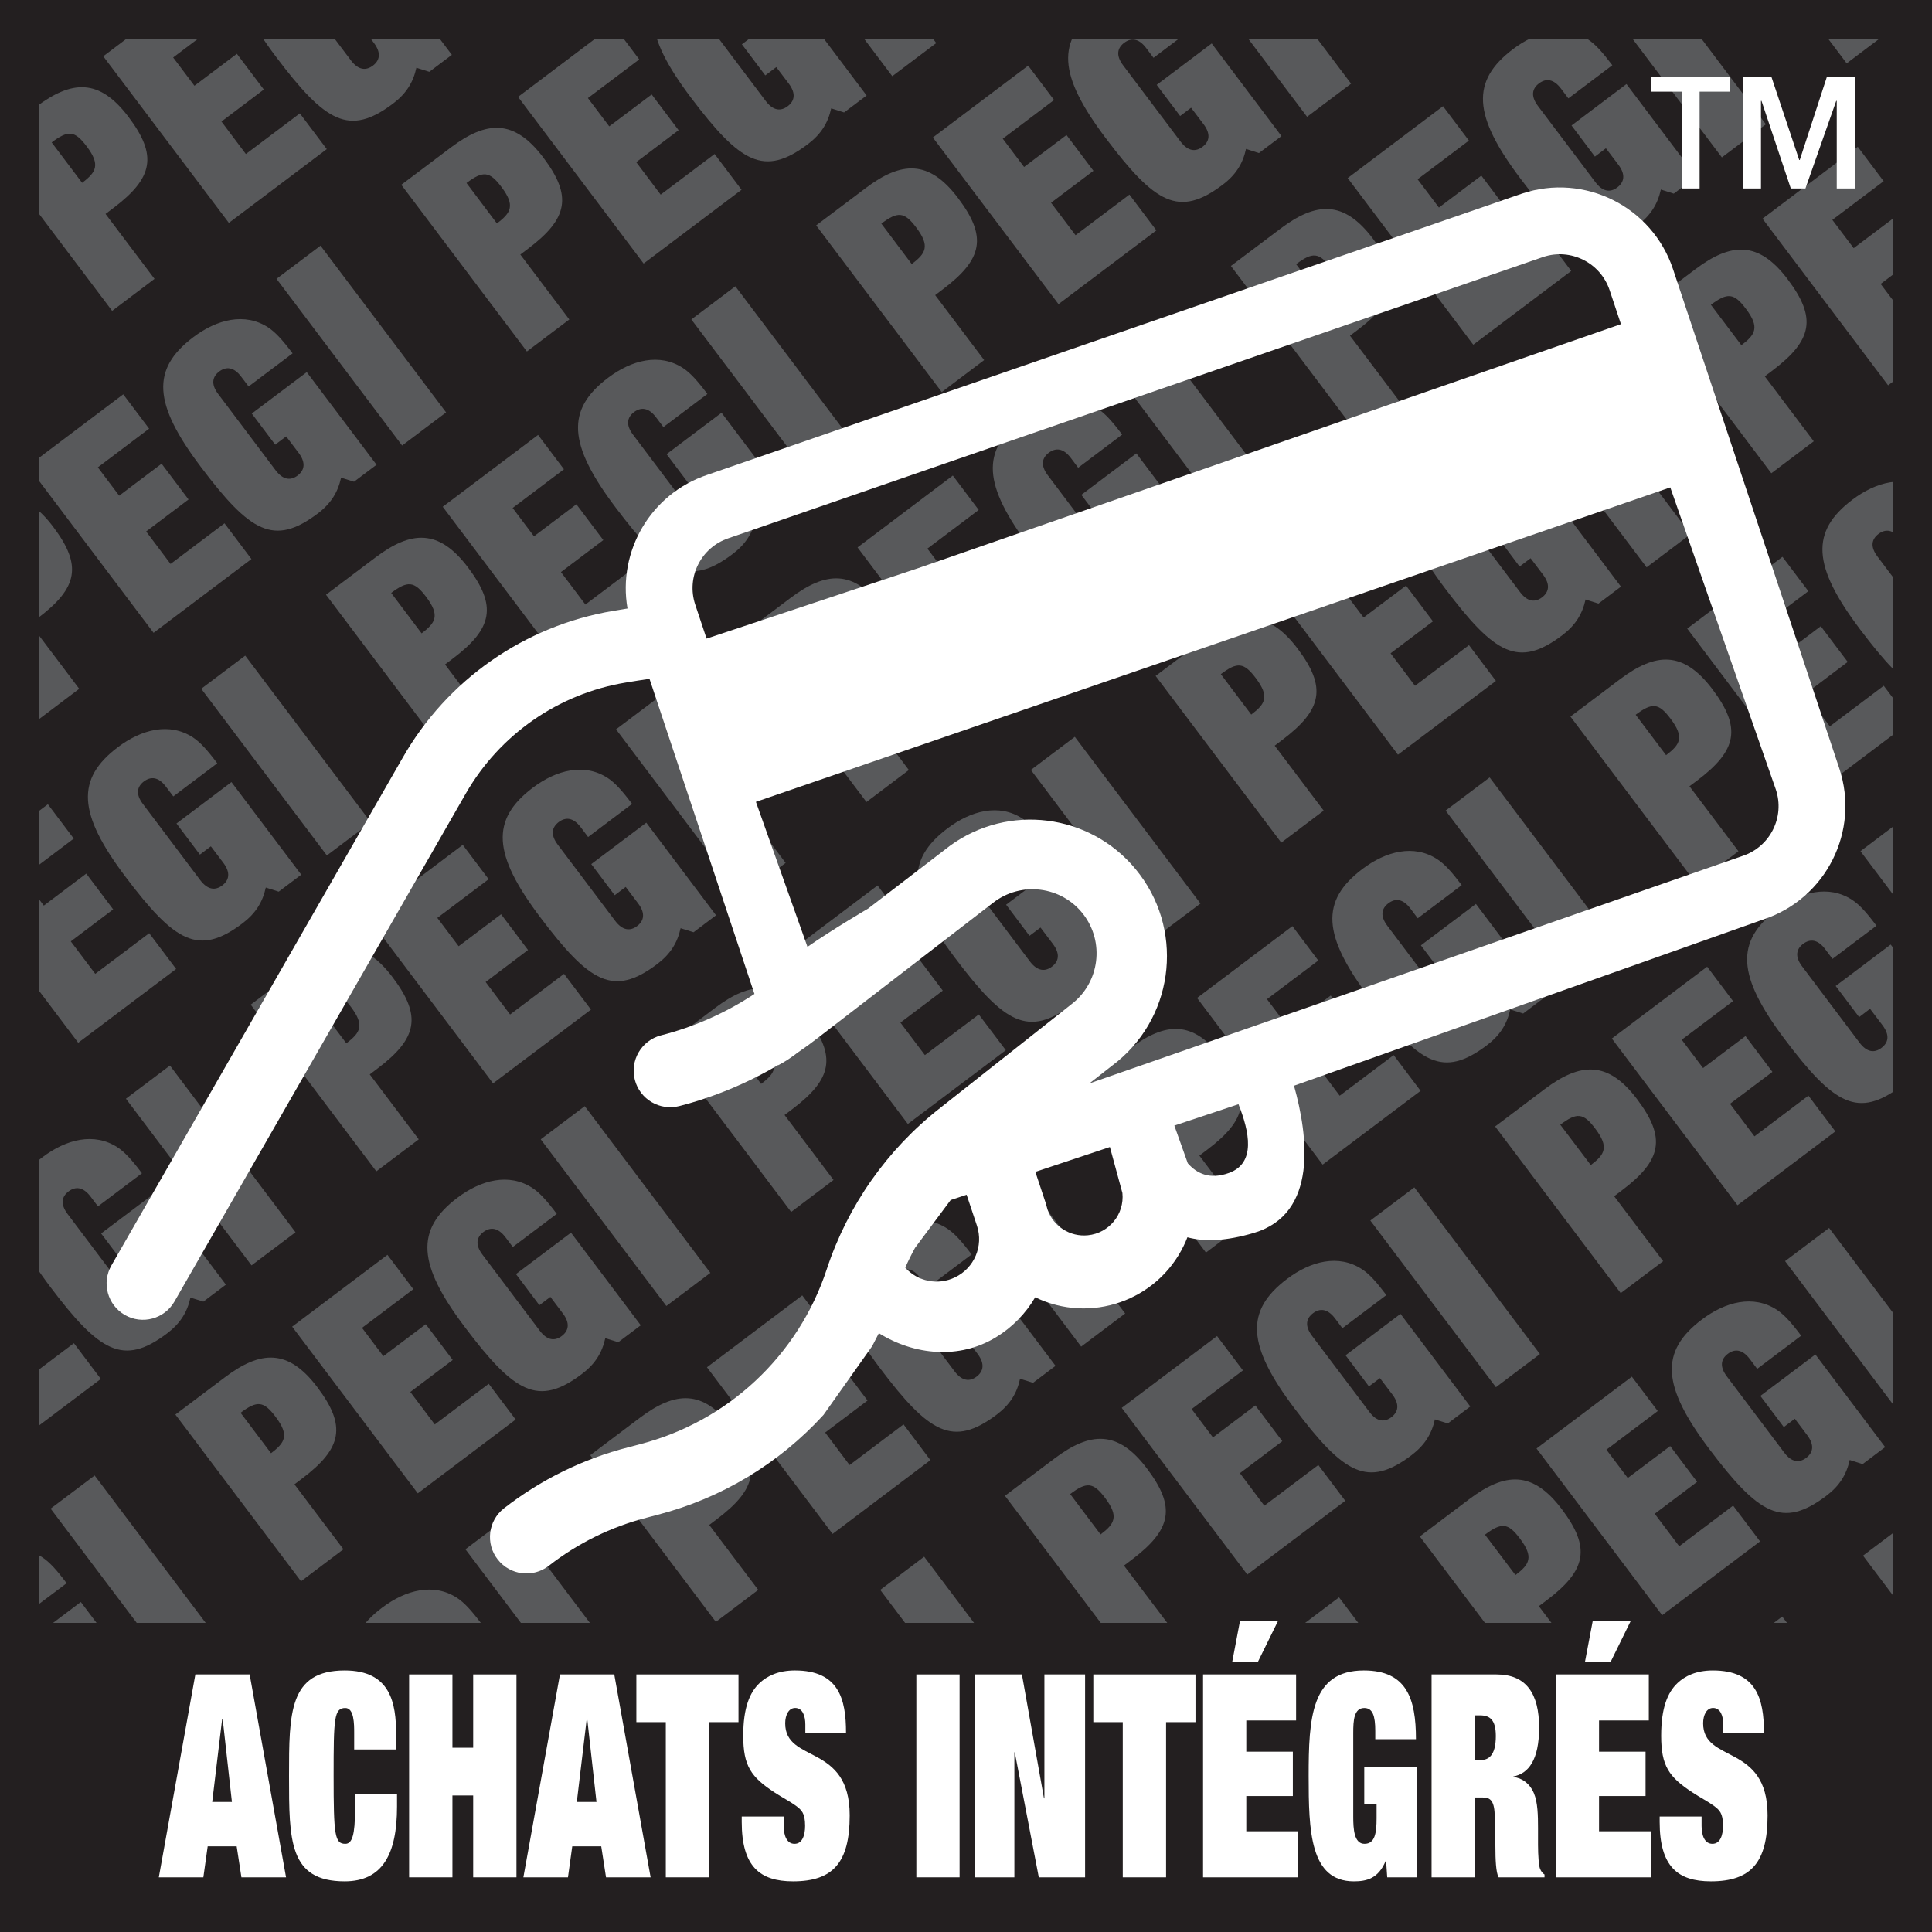 <?xml version="1.0" encoding="UTF-8" standalone="no"?>
<!DOCTYPE svg PUBLIC "-//W3C//DTD SVG 1.1//EN" "http://www.w3.org/Graphics/SVG/1.1/DTD/svg11.dtd">
<svg xmlns="http://www.w3.org/2000/svg" xmlns:xlink="http://www.w3.org/1999/xlink" version="1.1" width="50pt" height="50pt" viewBox="0 0 50 50">
<rect x="0" y="0" width="50" height="50" fill="#808080" stroke="none"/>
<g enable-background="new">
<g id="Layer-1" data-name="BG black">
<path transform="matrix(1,0,0,-1,0,50)" d="M 0 0 L 50 0 L 50 50 L 0 50 Z " fill="#231f20"/>
<path transform="matrix(1,0,0,-1,0,10.232)" d="M 0 0 L .811 .61 L 0 1.686 Z " fill="#58595b"/>
<clipPath id="cp0">
<path transform="matrix(1,0,0,-1,0,50)" d="M 0 0 L 50 0 L 50 50 L 0 50 Z "/>
</clipPath>
<g clip-path="url(#cp0)">
<path transform="matrix(1,0,0,-1,2.125,4.731)" d="M 0 0 C .366 .276 .479 .465 .117 .945 C -.191 1.354 -.36 1.367 -.788 1.046 Z M .777 -3.314 L -2.474 1 L -1.193 1.965 C -.271 2.659 .444 2.709 1.2 1.706 C 1.952 .709 1.847 .13 .804 -.656 L .606 -.805 L 1.874 -2.486 Z " fill="#58595b"/>
<path transform="matrix(1,0,0,-1,5.923,5.768)" d="M 0 0 L -3.251 4.312 L -.784 6.172 L -.114 5.282 L -1.442 4.281 L -.891 3.549 L .207 4.376 L .905 3.451 L -.192 2.623 L .44 1.782 L 1.837 2.834 L 2.534 1.909 Z " fill="#58595b"/>
<path transform="matrix(1,0,0,-1,9.081,1.561)" d="M 0 0 C .194 -.259 .394 -.27 .57 -.137 C .746 -.004 .791 .19 .597 .449 L .275 .876 L -.01 .662 L -.616 1.467 L .807 2.539 L 2.613 .142 L 2.03 -.297 L 1.695 -.192 C 1.612 -.575 1.428 -.865 1.089 -1.121 C -.043 -1.973 -.658 -1.607 -1.939 .093 C -3.166 1.721 -3.226 2.617 -2.128 3.445 C -1.519 3.904 -.798 4.09 -.194 3.697 C -.006 3.574 .178 3.374 .44 3.025 L -.698 2.168 L -.889 2.42 C -1.083 2.678 -1.282 2.688 -1.458 2.555 C -1.635 2.422 -1.68 2.229 -1.485 1.971 Z " fill="#58595b"/>
<path transform="matrix(1,0,0,-1,12.356,.92)" d="M 0 0 L -3.251 4.313 L -2.112 5.171 L 1.138 .857 Z " fill="#58595b"/>
<path transform="matrix(1,0,0,-1,.176,15.34)" d="M 0 0 C .366 .276 .479 .465 .117 .945 C -.19 1.354 -.36 1.367 -.787 1.046 Z M .777 -3.314 L -2.474 1 L -1.193 1.965 C -.271 2.66 .444 2.709 1.201 1.706 C 1.952 .709 1.847 .13 .803 -.656 L .606 -.805 L 1.874 -2.486 Z " fill="#58595b"/>
<path transform="matrix(1,0,0,-1,3.974,16.377)" d="M 0 0 L -3.251 4.313 L -.785 6.172 L -.115 5.283 L -1.442 4.282 L -.89 3.549 L .208 4.376 L .905 3.451 L -.192 2.623 L .44 1.782 L 1.836 2.834 L 2.533 1.909 Z " fill="#58595b"/>
<path transform="matrix(1,0,0,-1,7.132,12.17)" d="M 0 0 C .195 -.258 .394 -.27 .57 -.137 C .746 -.004 .791 .191 .597 .449 L .274 .876 L -.01 .662 L -.616 1.467 L .807 2.539 L 2.613 .142 L 2.03 -.297 L 1.695 -.192 C 1.612 -.574 1.428 -.865 1.089 -1.121 C -.043 -1.973 -.658 -1.607 -1.939 .093 C -3.166 1.721 -3.226 2.617 -2.128 3.445 C -1.519 3.904 -.798 4.09 -.193 3.697 C -.006 3.574 .178 3.374 .44 3.025 L -.698 2.168 L -.889 2.42 C -1.083 2.678 -1.281 2.688 -1.458 2.556 C -1.634 2.423 -1.68 2.229 -1.484 1.971 Z " fill="#58595b"/>
<path transform="matrix(1,0,0,-1,10.407,11.53)" d="M 0 0 L -3.251 4.314 L -2.112 5.172 L 1.138 .857 Z " fill="#58595b"/>
<path transform="matrix(1,0,0,-1,12.86,5.782)" d="M 0 0 C .366 .275 .479 .465 .116 .945 C -.191 1.354 -.36 1.367 -.787 1.046 Z M .776 -3.314 L -2.474 1 L -1.193 1.965 C -.271 2.659 .444 2.709 1.201 1.705 C 1.952 .708 1.847 .129 .803 -.657 L .606 -.805 L 1.874 -2.486 Z " fill="#58595b"/>
<path transform="matrix(1,0,0,-1,16.657,6.82)" d="M 0 0 L -3.25 4.313 L -.784 6.173 L -.114 5.283 L -1.442 4.282 L -.89 3.55 L .208 4.376 L .905 3.451 L -.192 2.624 L .441 1.783 L 1.837 2.835 L 2.534 1.909 Z " fill="#58595b"/>
<path transform="matrix(1,0,0,-1,19.816,2.612)" d="M 0 0 C .195 -.259 .394 -.27 .569 -.137 C .746 -.004 .791 .19 .597 .449 L .274 .876 L -.01 .661 L -.616 1.466 L .807 2.538 L 2.612 .141 L 2.029 -.298 L 1.695 -.192 C 1.612 -.575 1.427 -.865 1.088 -1.121 C -.043 -1.974 -.658 -1.607 -1.939 .092 C -3.166 1.721 -3.227 2.617 -2.129 3.444 C -1.519 3.904 -.798 4.089 -.194 3.696 C -.006 3.574 .177 3.373 .439 3.025 L -.698 2.167 L -.889 2.42 C -1.083 2.678 -1.282 2.688 -1.458 2.555 C -1.634 2.423 -1.68 2.229 -1.484 1.971 Z " fill="#58595b"/>
<path transform="matrix(1,0,0,-1,23.092,1.971)" d="M 0 0 L -3.251 4.314 L -2.112 5.172 L 1.138 .857 Z " fill="#58595b"/>
<path transform="matrix(1,0,0,-1,-1.773,25.949)" d="M 0 0 C .366 .276 .479 .465 .117 .945 C -.19 1.354 -.36 1.367 -.787 1.046 Z M .777 -3.314 L -2.474 1 L -1.193 1.965 C -.271 2.66 .444 2.709 1.201 1.706 C 1.952 .709 1.847 .13 .803 -.656 L .606 -.805 L 1.875 -2.486 Z " fill="#58595b"/>
<path transform="matrix(1,0,0,-1,2.024,26.986)" d="M 0 0 L -3.251 4.313 L -.785 6.172 L -.115 5.283 L -1.442 4.282 L -.89 3.549 L .208 4.377 L .905 3.451 L -.192 2.623 L .441 1.783 L 1.837 2.835 L 2.534 1.909 Z " fill="#58595b"/>
<path transform="matrix(1,0,0,-1,5.183,22.779)" d="M 0 0 C .195 -.258 .394 -.269 .569 -.136 C .746 -.003 .791 .191 .597 .449 L .274 .876 L -.01 .662 L -.616 1.467 L .807 2.539 L 2.613 .142 L 2.03 -.297 L 1.696 -.191 C 1.612 -.574 1.428 -.865 1.089 -1.12 C -.043 -1.973 -.658 -1.607 -1.939 .093 C -3.166 1.721 -3.226 2.618 -2.129 3.445 C -1.519 3.904 -.798 4.089 -.193 3.697 C -.006 3.575 .178 3.374 .44 3.025 L -.698 2.168 L -.889 2.42 C -1.083 2.679 -1.282 2.688 -1.458 2.556 C -1.635 2.423 -1.68 2.229 -1.484 1.971 Z " fill="#58595b"/>
<path transform="matrix(1,0,0,-1,8.459,22.139)" d="M 0 0 L -3.251 4.314 L -2.113 5.171 L 1.138 .857 Z " fill="#58595b"/>
<path transform="matrix(1,0,0,-1,10.911,16.391)" d="M 0 0 C .366 .276 .479 .465 .117 .945 C -.19 1.354 -.36 1.367 -.787 1.046 Z M .777 -3.314 L -2.474 1 L -1.193 1.965 C -.271 2.66 .444 2.709 1.201 1.706 C 1.952 .709 1.847 .13 .804 -.656 L .606 -.805 L 1.875 -2.486 Z " fill="#58595b"/>
<path transform="matrix(1,0,0,-1,14.709,17.428)" d="M 0 0 L -3.251 4.313 L -.784 6.172 L -.114 5.283 L -1.442 4.282 L -.89 3.549 L .208 4.377 L .905 3.451 L -.192 2.623 L .441 1.783 L 1.837 2.835 L 2.534 1.909 Z " fill="#58595b"/>
<path transform="matrix(1,0,0,-1,17.867,13.221)" d="M 0 0 C .195 -.258 .394 -.269 .57 -.136 C .746 -.003 .792 .191 .597 .449 L .275 .876 L -.01 .662 L -.616 1.467 L .807 2.539 L 2.613 .142 L 2.031 -.297 L 1.696 -.191 C 1.612 -.574 1.428 -.865 1.089 -1.12 C -.043 -1.973 -.658 -1.607 -1.939 .093 C -3.166 1.721 -3.226 2.618 -2.128 3.445 C -1.519 3.904 -.798 4.09 -.193 3.697 C -.006 3.575 .178 3.374 .44 3.025 L -.698 2.168 L -.888 2.42 C -1.083 2.679 -1.281 2.688 -1.458 2.556 C -1.634 2.423 -1.68 2.229 -1.484 1.971 Z " fill="#58595b"/>
<path transform="matrix(1,0,0,-1,21.143,12.581)" d="M 0 0 L -3.251 4.314 L -2.112 5.172 L 1.139 .857 Z " fill="#58595b"/>
<path transform="matrix(1,0,0,-1,23.595,6.833)" d="M 0 0 C .367 .275 .479 .465 .117 .945 C -.19 1.354 -.359 1.367 -.786 1.046 Z M .777 -3.314 L -2.473 1 L -1.192 1.965 C -.271 2.659 .445 2.709 1.201 1.705 C 1.953 .708 1.848 .13 .803 -.656 L .607 -.805 L 1.875 -2.486 Z " fill="#58595b"/>
<path transform="matrix(1,0,0,-1,27.394,7.871)" d="M 0 0 L -3.252 4.313 L -.785 6.173 L -.115 5.283 L -1.443 4.282 L -.891 3.55 L .207 4.377 L .904 3.451 L -.193 2.624 L .441 1.784 L 1.836 2.835 L 2.533 1.909 Z " fill="#58595b"/>
<path transform="matrix(1,0,0,-1,30.552,3.663)" d="M 0 0 C .195 -.259 .393 -.269 .568 -.137 C .746 -.004 .791 .19 .596 .449 L .273 .876 L -.01 .661 L -.617 1.467 L .807 2.539 L 2.613 .141 L 2.029 -.298 L 1.695 -.191 C 1.611 -.575 1.428 -.865 1.088 -1.12 C -.043 -1.973 -.658 -1.607 -1.939 .093 C -3.166 1.721 -3.227 2.617 -2.129 3.445 C -1.52 3.904 -.799 4.09 -.195 3.697 C -.006 3.574 .176 3.373 .439 3.025 L -.699 2.167 L -.889 2.42 C -1.084 2.679 -1.283 2.688 -1.459 2.555 C -1.635 2.423 -1.68 2.229 -1.484 1.971 Z " fill="#58595b"/>
<path transform="matrix(1,0,0,-1,33.827,3.022)" d="M 0 0 L -3.252 4.314 L -2.113 5.172 L 1.139 .857 Z " fill="#58595b"/>
<path transform="matrix(1,0,0,-1,36.28,-2.726)" d="M 0 0 C .365 .275 .479 .465 .117 .945 C -.191 1.354 -.361 1.367 -.787 1.046 Z M .777 -3.314 L -2.475 1 L -1.193 1.965 C -.271 2.659 .443 2.709 1.201 1.705 C 1.951 .708 1.846 .13 .803 -.656 L .605 -.805 L 1.875 -2.487 Z " fill="#58595b"/>
<path transform="matrix(1,0,0,-1,.075,37.596)" d="M 0 0 L -3.25 4.313 L -.784 6.172 L -.114 5.283 L -1.442 4.282 L -.89 3.549 L .208 4.376 L .905 3.451 L -.192 2.623 L .441 1.782 L 1.837 2.834 L 2.534 1.909 Z " fill="#58595b"/>
<path transform="matrix(1,0,0,-1,3.234,33.389)" d="M 0 0 C .194 -.258 .393 -.27 .569 -.137 C .745 -.004 .791 .191 .596 .449 L .274 .876 L -.011 .662 L -.617 1.467 L .807 2.539 L 2.612 .142 L 2.029 -.297 L 1.695 -.192 C 1.611 -.575 1.427 -.865 1.088 -1.121 C -.043 -1.973 -.658 -1.607 -1.939 .093 C -3.167 1.721 -3.227 2.617 -2.129 3.445 C -1.52 3.904 -.799 4.09 -.194 3.697 C -.006 3.574 .177 3.374 .439 3.025 L -.699 2.168 L -.889 2.42 C -1.084 2.678 -1.282 2.688 -1.459 2.556 C -1.635 2.423 -1.68 2.229 -1.485 1.971 Z " fill="#58595b"/>
<path transform="matrix(1,0,0,-1,6.509,32.748)" d="M 0 0 L -3.25 4.314 L -2.111 5.172 L 1.139 .857 Z " fill="#58595b"/>
<path transform="matrix(1,0,0,-1,8.963,27)" d="M 0 0 C .366 .276 .479 .465 .116 .945 C -.191 1.354 -.361 1.367 -.788 1.046 Z M .776 -3.314 L -2.474 1 L -1.193 1.965 C -.272 2.66 .444 2.709 1.2 1.706 C 1.952 .709 1.847 .13 .803 -.656 L .606 -.805 L 1.874 -2.486 Z " fill="#58595b"/>
<path transform="matrix(1,0,0,-1,12.76,28.037)" d="M 0 0 L -3.25 4.313 L -.784 6.172 L -.114 5.283 L -1.442 4.282 L -.89 3.549 L .208 4.376 L .905 3.451 L -.192 2.623 L .441 1.782 L 1.837 2.834 L 2.534 1.909 Z " fill="#58595b"/>
<path transform="matrix(1,0,0,-1,15.919,23.83)" d="M 0 0 C .194 -.258 .394 -.27 .569 -.137 C .746 -.004 .791 .191 .596 .449 L .274 .876 L -.011 .662 L -.617 1.467 L .807 2.539 L 2.612 .142 L 2.03 -.297 L 1.695 -.192 C 1.611 -.575 1.427 -.865 1.088 -1.121 C -.043 -1.973 -.658 -1.607 -1.939 .093 C -3.167 1.721 -3.227 2.617 -2.129 3.445 C -1.519 3.904 -.799 4.089 -.194 3.697 C -.006 3.574 .177 3.374 .439 3.025 L -.699 2.168 L -.889 2.42 C -1.084 2.678 -1.282 2.688 -1.458 2.556 C -1.635 2.423 -1.68 2.229 -1.485 1.971 Z " fill="#58595b"/>
<path transform="matrix(1,0,0,-1,19.193,23.189)" d="M 0 0 L -3.25 4.314 L -2.112 5.171 L 1.139 .857 Z " fill="#58595b"/>
<path transform="matrix(1,0,0,-1,21.648,17.442)" d="M 0 0 C .365 .275 .479 .465 .116 .945 C -.191 1.354 -.361 1.367 -.788 1.046 Z M .776 -3.314 L -2.475 1 L -1.193 1.965 C -.272 2.659 .444 2.709 1.2 1.705 C 1.951 .708 1.846 .129 .803 -.657 L .606 -.805 L 1.873 -2.486 Z " fill="#58595b"/>
<path transform="matrix(1,0,0,-1,25.444,18.48)" d="M 0 0 L -3.251 4.313 L -.785 6.173 L -.115 5.283 L -1.443 4.282 L -.891 3.55 L .207 4.376 L .904 3.451 L -.193 2.624 L .439 1.783 L 1.836 2.835 L 2.533 1.909 Z " fill="#58595b"/>
<path transform="matrix(1,0,0,-1,28.602,14.272)" d="M 0 0 C .195 -.259 .395 -.27 .57 -.137 C .746 -.004 .791 .19 .596 .449 L .275 .876 L -.01 .661 L -.617 1.466 L .807 2.538 L 2.613 .141 L 2.029 -.298 L 1.695 -.192 C 1.611 -.575 1.428 -.865 1.088 -1.121 C -.043 -1.974 -.658 -1.607 -1.939 .092 C -3.166 1.721 -3.227 2.617 -2.129 3.444 C -1.52 3.904 -.799 4.089 -.193 3.696 C -.006 3.574 .178 3.373 .439 3.025 L -.699 2.167 L -.889 2.42 C -1.084 2.678 -1.281 2.688 -1.459 2.555 C -1.635 2.423 -1.68 2.229 -1.484 1.971 Z " fill="#58595b"/>
<path transform="matrix(1,0,0,-1,31.878,13.631)" d="M 0 0 L -3.25 4.314 L -2.113 5.172 L 1.139 .857 Z " fill="#58595b"/>
<path transform="matrix(1,0,0,-1,34.331,7.883)" d="M 0 0 C .365 .275 .479 .465 .117 .945 C -.191 1.354 -.361 1.367 -.787 1.046 Z M .777 -3.314 L -2.475 1 L -1.193 1.965 C -.271 2.659 .445 2.709 1.201 1.705 C 1.953 .708 1.846 .129 .803 -.657 L .607 -.805 L 1.875 -2.486 Z " fill="#58595b"/>
<path transform="matrix(1,0,0,-1,38.128,8.921)" d="M 0 0 L -3.25 4.313 L -.783 6.173 L -.113 5.283 L -1.441 4.282 L -.889 3.55 L .209 4.376 L .906 3.451 L -.191 2.624 L .441 1.783 L 1.838 2.835 L 2.535 1.909 Z " fill="#58595b"/>
<path transform="matrix(1,0,0,-1,41.288,4.713)" d="M 0 0 C .193 -.259 .393 -.27 .568 -.137 C .744 -.004 .791 .19 .596 .449 L .273 .876 L -.012 .661 L -.617 1.466 L .805 2.538 L 2.611 .141 L 2.029 -.298 L 1.695 -.192 C 1.611 -.575 1.426 -.865 1.088 -1.121 C -.043 -1.974 -.658 -1.607 -1.939 .092 C -3.168 1.721 -3.227 2.617 -2.129 3.444 C -1.52 3.904 -.799 4.089 -.195 3.696 C -.006 3.574 .176 3.373 .439 3.025 L -.699 2.167 L -.889 2.42 C -1.084 2.678 -1.283 2.688 -1.459 2.555 C -1.635 2.423 -1.68 2.229 -1.486 1.971 Z " fill="#58595b"/>
<path transform="matrix(1,0,0,-1,44.562,4.073)" d="M 0 0 L -3.25 4.313 L -2.111 5.172 L 1.139 .857 Z " fill="#58595b"/>
<path transform="matrix(1,0,0,-1,47.015,-1.675)" d="M 0 0 C .367 .275 .48 .464 .117 .944 C -.189 1.354 -.359 1.367 -.787 1.045 Z M .777 -3.314 L -2.473 1 L -1.193 1.965 C -.271 2.658 .445 2.709 1.201 1.705 C 1.953 .708 1.848 .129 .803 -.657 L .607 -.806 L 1.875 -2.487 Z " fill="#58595b"/>
<path transform="matrix(1,0,0,-1,-1.873,48.205)" d="M 0 0 L -3.251 4.313 L -.785 6.172 L -.115 5.283 L -1.443 4.282 L -.891 3.549 L .207 4.376 L .904 3.451 L -.193 2.623 L .44 1.783 L 1.836 2.834 L 2.533 1.909 Z " fill="#58595b"/>
<path transform="matrix(1,0,0,-1,1.285,43.998)" d="M 0 0 C .194 -.258 .393 -.269 .569 -.136 C .745 -.003 .791 .191 .596 .449 L .274 .876 L -.011 .662 L -.617 1.467 L .806 2.539 L 2.612 .142 L 2.03 -.297 L 1.695 -.192 C 1.611 -.574 1.427 -.865 1.088 -1.12 C -.043 -1.973 -.658 -1.607 -1.939 .093 C -3.167 1.721 -3.227 2.618 -2.129 3.445 C -1.52 3.904 -.798 4.09 -.194 3.697 C -.006 3.575 .177 3.374 .439 3.025 L -.699 2.168 L -.889 2.42 C -1.084 2.678 -1.282 2.688 -1.459 2.556 C -1.635 2.423 -1.68 2.229 -1.485 1.971 Z " fill="#58595b"/>
<path transform="matrix(1,0,0,-1,4.561,43.357)" d="M 0 0 L -3.251 4.314 L -2.112 5.172 L 1.139 .857 Z " fill="#58595b"/>
<path transform="matrix(1,0,0,-1,7.014,37.609)" d="M 0 0 C .366 .276 .479 .465 .116 .945 C -.191 1.354 -.361 1.367 -.788 1.046 Z M .776 -3.314 L -2.475 1 L -1.193 1.965 C -.272 2.66 .444 2.709 1.2 1.706 C 1.952 .709 1.847 .13 .803 -.656 L .606 -.805 L 1.874 -2.486 Z " fill="#58595b"/>
<path transform="matrix(1,0,0,-1,10.812,38.647)" d="M 0 0 L -3.251 4.313 L -.785 6.172 L -.115 5.283 L -1.443 4.282 L -.891 3.549 L .207 4.376 L .904 3.451 L -.193 2.623 L .44 1.782 L 1.836 2.834 L 2.533 1.909 Z " fill="#58595b"/>
<path transform="matrix(1,0,0,-1,13.97,34.44)" d="M 0 0 C .194 -.258 .393 -.269 .569 -.136 C .745 -.003 .791 .191 .596 .449 L .274 .876 L -.011 .662 L -.617 1.467 L .807 2.539 L 2.613 .142 L 2.03 -.297 L 1.695 -.192 C 1.611 -.574 1.427 -.865 1.088 -1.12 C -.043 -1.973 -.658 -1.607 -1.939 .093 C -3.167 1.721 -3.227 2.618 -2.129 3.445 C -1.519 3.904 -.798 4.09 -.194 3.697 C -.006 3.575 .177 3.374 .439 3.025 L -.699 2.168 L -.889 2.42 C -1.084 2.678 -1.282 2.688 -1.459 2.556 C -1.635 2.423 -1.68 2.229 -1.485 1.971 Z " fill="#58595b"/>
<path transform="matrix(1,0,0,-1,17.245,33.799)" d="M 0 0 L -3.251 4.314 L -2.112 5.172 L 1.139 .857 Z " fill="#58595b"/>
<path transform="matrix(1,0,0,-1,19.698,28.051)" d="M 0 0 C .366 .276 .479 .465 .116 .945 C -.191 1.354 -.36 1.367 -.788 1.046 Z M .777 -3.314 L -2.474 1 L -1.193 1.965 C -.271 2.66 .444 2.709 1.2 1.706 C 1.952 .709 1.847 .13 .803 -.656 L .606 -.805 L 1.874 -2.486 Z " fill="#58595b"/>
<path transform="matrix(1,0,0,-1,23.495,29.088)" d="M 0 0 L -3.25 4.313 L -.784 6.172 L -.114 5.283 L -1.442 4.282 L -.89 3.549 L .207 4.376 L .904 3.451 L -.192 2.623 L .441 1.782 L 1.836 2.834 L 2.535 1.909 Z " fill="#58595b"/>
<path transform="matrix(1,0,0,-1,26.653,24.881)" d="M 0 0 C .195 -.258 .395 -.269 .57 -.136 C .746 -.003 .791 .191 .598 .449 L .275 .876 L -.01 .662 L -.615 1.467 L .807 2.539 L 2.613 .142 L 2.031 -.297 L 1.695 -.192 C 1.611 -.574 1.428 -.865 1.088 -1.12 C -.043 -1.973 -.658 -1.607 -1.939 .093 C -3.166 1.721 -3.226 2.618 -2.129 3.445 C -1.518 3.904 -.797 4.09 -.193 3.697 C -.006 3.575 .178 3.374 .439 3.025 L -.697 2.168 L -.889 2.42 C -1.082 2.678 -1.281 2.688 -1.457 2.556 C -1.635 2.423 -1.68 2.229 -1.484 1.971 Z " fill="#58595b"/>
<path transform="matrix(1,0,0,-1,29.929,24.24)" d="M 0 0 L -3.25 4.314 L -2.113 5.171 L 1.139 .857 Z " fill="#58595b"/>
<path transform="matrix(1,0,0,-1,32.382,18.493)" d="M 0 0 C .365 .275 .479 .465 .117 .945 C -.191 1.354 -.361 1.367 -.787 1.046 Z M .777 -3.314 L -2.475 1 L -1.193 1.965 C -.271 2.659 .445 2.709 1.201 1.705 C 1.953 .708 1.846 .13 .803 -.656 L .607 -.805 L 1.875 -2.486 Z " fill="#58595b"/>
<path transform="matrix(1,0,0,-1,36.179,19.531)" d="M 0 0 L -3.25 4.313 L -.783 6.173 L -.113 5.283 L -1.441 4.282 L -.889 3.55 L .209 4.376 L .906 3.451 L -.191 2.624 L .441 1.783 L 1.838 2.835 L 2.535 1.909 Z " fill="#58595b"/>
<path transform="matrix(1,0,0,-1,39.339,15.323)" d="M 0 0 C .193 -.259 .393 -.269 .568 -.137 C .744 -.004 .791 .19 .596 .449 L .273 .876 L -.012 .661 L -.617 1.467 L .805 2.539 L 2.611 .141 L 2.029 -.298 L 1.695 -.192 C 1.611 -.575 1.426 -.865 1.088 -1.12 C -.043 -1.973 -.658 -1.607 -1.939 .093 C -3.168 1.721 -3.227 2.617 -2.129 3.445 C -1.52 3.904 -.799 4.09 -.195 3.697 C -.006 3.574 .176 3.373 .439 3.025 L -.699 2.167 L -.889 2.42 C -1.084 2.678 -1.283 2.688 -1.459 2.555 C -1.635 2.423 -1.68 2.229 -1.486 1.971 Z " fill="#58595b"/>
<path transform="matrix(1,0,0,-1,42.614,14.682)" d="M 0 0 L -3.252 4.314 L -2.113 5.172 L 1.137 .857 Z " fill="#58595b"/>
<path transform="matrix(1,0,0,-1,45.067,8.934)" d="M 0 0 C .365 .275 .479 .465 .115 .945 C -.191 1.354 -.361 1.367 -.789 1.046 Z M .775 -3.314 L -2.475 1 L -1.193 1.965 C -.273 2.659 .443 2.709 1.199 1.705 C 1.951 .708 1.846 .13 .803 -.656 L .605 -.805 L 1.873 -2.487 Z " fill="#58595b"/>
<path transform="matrix(1,0,0,-1,48.864,9.972)" d="M 0 0 L -3.25 4.313 L -.785 6.173 L -.115 5.283 L -1.443 4.282 L -.891 3.55 L .207 4.376 L .904 3.451 L -.193 2.624 L .441 1.783 L 1.836 2.835 L 2.533 1.909 Z " fill="#58595b"/>
<path transform="matrix(1,0,0,-1,52.023,5.764)" d="M 0 0 C .195 -.259 .395 -.269 .57 -.137 C .746 -.004 .791 .19 .596 .449 L .275 .876 L -.01 .661 L -.617 1.467 L .807 2.539 L 2.613 .141 L 2.029 -.298 L 1.695 -.192 C 1.611 -.575 1.428 -.865 1.088 -1.121 C -.043 -1.973 -.658 -1.607 -1.939 .093 C -3.166 1.721 -3.227 2.617 -2.129 3.445 C -1.52 3.904 -.797 4.09 -.193 3.697 C -.006 3.574 .178 3.373 .439 3.025 L -.699 2.167 L -.889 2.42 C -1.084 2.678 -1.281 2.688 -1.459 2.555 C -1.635 2.423 -1.68 2.229 -1.484 1.971 Z " fill="#58595b"/>
<path transform="matrix(1,0,0,-1,2.611,53.967)" d="M 0 0 L -3.251 4.313 L -2.112 5.172 L 1.138 .857 Z " fill="#58595b"/>
<path transform="matrix(1,0,0,-1,5.064,48.219)" d="M 0 0 C .366 .276 .479 .465 .117 .945 C -.19 1.354 -.36 1.367 -.787 1.046 Z M .776 -3.314 L -2.474 1 L -1.193 1.965 C -.271 2.659 .444 2.709 1.201 1.706 C 1.952 .709 1.847 .13 .803 -.656 L .606 -.805 L 1.874 -2.486 Z " fill="#58595b"/>
<path transform="matrix(1,0,0,-1,8.862,49.256)" d="M 0 0 L -3.251 4.312 L -.785 6.172 L -.115 5.282 L -1.442 4.281 L -.89 3.549 L .208 4.376 L .905 3.451 L -.192 2.623 L .44 1.782 L 1.836 2.834 L 2.533 1.909 Z " fill="#58595b"/>
<path transform="matrix(1,0,0,-1,12.021,45.049)" d="M 0 0 C .195 -.259 .394 -.27 .569 -.137 C .746 -.004 .791 .19 .597 .449 L .274 .876 L -.01 .662 L -.616 1.467 L .807 2.539 L 2.613 .142 L 2.03 -.297 L 1.695 -.192 C 1.612 -.575 1.428 -.865 1.089 -1.121 C -.043 -1.973 -.658 -1.607 -1.939 .093 C -3.166 1.721 -3.226 2.617 -2.129 3.445 C -1.519 3.904 -.798 4.09 -.193 3.697 C -.006 3.574 .178 3.374 .44 3.025 L -.698 2.168 L -.889 2.42 C -1.083 2.678 -1.282 2.688 -1.458 2.555 C -1.635 2.422 -1.68 2.229 -1.484 1.971 Z " fill="#58595b"/>
<path transform="matrix(1,0,0,-1,15.296,44.408)" d="M 0 0 L -3.251 4.313 L -2.112 5.172 L 1.139 .857 Z " fill="#58595b"/>
<path transform="matrix(1,0,0,-1,17.749,38.66)" d="M 0 0 C .366 .276 .479 .465 .117 .945 C -.19 1.354 -.36 1.367 -.787 1.046 Z M .777 -3.314 L -2.474 1 L -1.193 1.965 C -.271 2.659 .444 2.709 1.201 1.706 C 1.952 .709 1.847 .13 .803 -.656 L .606 -.805 L 1.874 -2.486 Z " fill="#58595b"/>
<path transform="matrix(1,0,0,-1,21.547,39.697)" d="M 0 0 L -3.251 4.312 L -.785 6.172 L -.115 5.282 L -1.442 4.281 L -.89 3.549 L .208 4.376 L .905 3.451 L -.192 2.623 L .44 1.782 L 1.836 2.834 L 2.532 1.909 Z " fill="#58595b"/>
<path transform="matrix(1,0,0,-1,24.704,35.49)" d="M 0 0 C .195 -.259 .395 -.27 .57 -.137 C .746 -.004 .791 .19 .598 .449 L .275 .876 L -.01 .662 L -.615 1.467 L .807 2.539 L 2.613 .142 L 2.031 -.297 L 1.695 -.192 C 1.613 -.575 1.428 -.865 1.09 -1.121 C -.043 -1.973 -.658 -1.607 -1.938 .093 C -3.165 1.721 -3.225 2.617 -2.127 3.445 C -1.518 3.904 -.797 4.09 -.193 3.697 C -.006 3.574 .178 3.374 .441 3.025 L -.697 2.168 L -.889 2.42 C -1.082 2.678 -1.28 2.688 -1.457 2.555 C -1.633 2.422 -1.679 2.229 -1.483 1.971 Z " fill="#58595b"/>
<path transform="matrix(1,0,0,-1,27.98,34.85)" d="M 0 0 L -3.25 4.313 L -2.111 5.171 L 1.139 .857 Z " fill="#58595b"/>
<path transform="matrix(1,0,0,-1,30.433,29.102)" d="M 0 0 C .367 .275 .479 .465 .117 .945 C -.191 1.354 -.359 1.367 -.787 1.046 Z M .777 -3.314 L -2.473 .999 L -1.193 1.965 C -.271 2.658 .445 2.709 1.201 1.705 C 1.953 .708 1.848 .129 .803 -.657 L .607 -.805 L 1.875 -2.486 Z " fill="#58595b"/>
<path transform="matrix(1,0,0,-1,34.23,30.14)" d="M 0 0 L -3.25 4.313 L -.783 6.172 L -.113 5.282 L -1.441 4.282 L -.889 3.55 L .209 4.376 L .906 3.451 L -.191 2.624 L .441 1.783 L 1.838 2.835 L 2.535 1.909 Z " fill="#58595b"/>
<path transform="matrix(1,0,0,-1,37.39,25.932)" d="M 0 0 C .195 -.26 .393 -.27 .568 -.137 C .746 -.004 .791 .19 .596 .449 L .273 .876 L -.01 .661 L -.617 1.466 L .807 2.538 L 2.611 .141 L 2.029 -.298 L 1.695 -.192 C 1.611 -.575 1.426 -.865 1.088 -1.121 C -.043 -1.974 -.658 -1.607 -1.939 .092 C -3.166 1.721 -3.227 2.617 -2.129 3.444 C -1.52 3.904 -.799 4.089 -.195 3.696 C -.006 3.574 .176 3.373 .439 3.025 L -.699 2.167 L -.889 2.419 C -1.084 2.678 -1.283 2.688 -1.459 2.555 C -1.635 2.422 -1.68 2.229 -1.484 1.97 Z " fill="#58595b"/>
<path transform="matrix(1,0,0,-1,40.665,25.291)" d="M 0 0 L -3.252 4.313 L -2.113 5.171 L 1.137 .857 Z " fill="#58595b"/>
<path transform="matrix(1,0,0,-1,43.118,19.544)" d="M 0 0 C .365 .275 .479 .465 .115 .945 C -.191 1.354 -.361 1.367 -.787 1.046 Z M .775 -3.314 L -2.475 .999 L -1.193 1.965 C -.271 2.658 .443 2.709 1.201 1.705 C 1.951 .708 1.846 .129 .803 -.657 L .605 -.804 L 1.873 -2.486 Z " fill="#58595b"/>
<path transform="matrix(1,0,0,-1,46.915,20.581)" d="M 0 0 L -3.25 4.313 L -.785 6.171 L -.115 5.282 L -1.441 4.282 L -.889 3.549 L .207 4.375 L .904 3.451 L -.191 2.624 L .441 1.783 L 1.836 2.834 L 2.533 1.909 Z " fill="#58595b"/>
<path transform="matrix(1,0,0,-1,50.073,16.373)" d="M 0 0 C .195 -.26 .395 -.27 .57 -.137 C .746 -.004 .791 .19 .598 .449 L .275 .876 L -.01 .661 L -.615 1.466 L .807 2.538 L 2.613 .141 L 2.029 -.298 L 1.695 -.192 C 1.613 -.575 1.428 -.865 1.09 -1.121 C -.043 -1.974 -.658 -1.607 -1.939 .092 C -3.166 1.721 -3.227 2.617 -2.129 3.444 C -1.518 3.904 -.797 4.089 -.193 3.696 C -.006 3.574 .178 3.373 .439 3.025 L -.697 2.167 L -.889 2.419 C -1.082 2.678 -1.281 2.688 -1.457 2.555 C -1.633 2.422 -1.68 2.229 -1.484 1.97 Z " fill="#58595b"/>
<path transform="matrix(1,0,0,-1,15.799,49.27)" d="M 0 0 C .366 .275 .479 .465 .117 .945 C -.19 1.354 -.36 1.367 -.787 1.045 Z M .777 -3.314 L -2.474 1 L -1.192 1.965 C -.271 2.659 .445 2.709 1.201 1.705 C 1.953 .708 1.847 .129 .804 -.657 L .606 -.806 L 1.875 -2.487 Z " fill="#58595b"/>
<path transform="matrix(1,0,0,-1,19.597,50.308)" d="M 0 0 L -3.251 4.313 L -.784 6.172 L -.114 5.283 L -1.442 4.282 L -.89 3.549 L .208 4.376 L .905 3.451 L -.192 2.624 L .44 1.783 L 1.837 2.835 L 2.534 1.909 Z " fill="#58595b"/>
<path transform="matrix(1,0,0,-1,22.756,46.1)" d="M 0 0 C .194 -.259 .393 -.27 .569 -.137 C .745 -.004 .79 .19 .596 .449 L .274 .875 L -.011 .661 L -.617 1.466 L .806 2.538 L 2.612 .141 L 2.03 -.298 L 1.694 -.193 C 1.61 -.575 1.427 -.865 1.087 -1.121 C -.044 -1.974 -.659 -1.608 -1.94 .092 C -3.167 1.721 -3.227 2.617 -2.129 3.444 C -1.52 3.904 -.798 4.089 -.194 3.696 C -.006 3.574 .177 3.373 .439 3.024 L -.699 2.167 L -.889 2.42 C -1.084 2.678 -1.282 2.688 -1.459 2.555 C -1.635 2.422 -1.68 2.229 -1.485 1.971 Z " fill="#58595b"/>
<path transform="matrix(1,0,0,-1,26.03,45.459)" d="M 0 0 L -3.25 4.313 L -2.113 5.172 L 1.139 .857 Z " fill="#58595b"/>
<path transform="matrix(1,0,0,-1,28.483,39.711)" d="M 0 0 C .365 .275 .479 .465 .117 .945 C -.191 1.354 -.361 1.367 -.787 1.045 Z M .777 -3.314 L -2.475 1 L -1.193 1.965 C -.271 2.659 .445 2.709 1.201 1.705 C 1.953 .708 1.846 .129 .803 -.657 L .605 -.806 L 1.875 -2.487 Z " fill="#58595b"/>
<path transform="matrix(1,0,0,-1,32.28,40.749)" d="M 0 0 L -3.25 4.313 L -.783 6.172 L -.113 5.283 L -1.441 4.282 L -.889 3.549 L .209 4.376 L .906 3.451 L -.191 2.624 L .441 1.782 L 1.838 2.835 L 2.535 1.909 Z " fill="#58595b"/>
<path transform="matrix(1,0,0,-1,35.44,36.541)" d="M 0 0 C .193 -.259 .393 -.27 .568 -.137 C .744 -.004 .791 .19 .596 .449 L .273 .875 L -.012 .661 L -.617 1.466 L .805 2.538 L 2.611 .141 L 2.029 -.298 L 1.695 -.193 C 1.611 -.575 1.426 -.865 1.088 -1.121 C -.043 -1.974 -.658 -1.608 -1.939 .092 C -3.168 1.721 -3.227 2.617 -2.129 3.444 C -1.52 3.904 -.799 4.089 -.195 3.696 C -.006 3.574 .176 3.373 .439 3.024 L -.699 2.167 L -.889 2.42 C -1.084 2.678 -1.283 2.688 -1.459 2.555 C -1.635 2.422 -1.68 2.229 -1.486 1.971 Z " fill="#58595b"/>
<path transform="matrix(1,0,0,-1,38.714,35.901)" d="M 0 0 L -3.25 4.314 L -2.111 5.172 L 1.139 .858 Z " fill="#58595b"/>
<path transform="matrix(1,0,0,-1,41.169,30.152)" d="M 0 0 C .365 .275 .479 .465 .115 .945 C -.191 1.354 -.361 1.367 -.789 1.045 Z M .775 -3.314 L -2.475 .999 L -1.195 1.965 C -.273 2.658 .443 2.709 1.199 1.705 C 1.951 .707 1.846 .129 .801 -.658 L .605 -.806 L 1.873 -2.487 Z " fill="#58595b"/>
<path transform="matrix(1,0,0,-1,44.966,31.191)" d="M 0 0 L -3.252 4.314 L -.785 6.173 L -.115 5.283 L -1.443 4.283 L -.891 3.55 L .207 4.377 L .904 3.451 L -.193 2.625 L .439 1.783 L 1.836 2.836 L 2.533 1.91 Z " fill="#58595b"/>
<path transform="matrix(1,0,0,-1,48.124,26.983)" d="M 0 0 C .195 -.259 .393 -.269 .568 -.136 C .746 -.003 .791 .19 .596 .449 L .273 .876 L -.01 .661 L -.617 1.466 L .807 2.538 L 2.613 .142 L 2.029 -.298 L 1.695 -.192 C 1.611 -.575 1.428 -.865 1.088 -1.12 C -.043 -1.974 -.658 -1.607 -1.939 .093 C -3.166 1.722 -3.227 2.618 -2.129 3.444 C -1.52 3.904 -.799 4.089 -.193 3.696 C -.006 3.575 .178 3.374 .439 3.025 L -.699 2.167 L -.889 2.42 C -1.084 2.679 -1.283 2.688 -1.459 2.556 C -1.635 2.423 -1.68 2.229 -1.484 1.971 Z " fill="#58595b"/>
<path transform="matrix(1,0,0,-1,51.399,26.343)" d="M 0 0 L -3.25 4.314 L -2.113 5.172 L 1.139 .858 Z " fill="#58595b"/>
<path transform="matrix(1,0,0,-1,26.534,50.32)" d="M 0 0 C .365 .275 .479 .465 .117 .945 C -.191 1.354 -.361 1.367 -.787 1.045 Z M .777 -3.314 L -2.475 1 L -1.193 1.965 C -.271 2.659 .445 2.709 1.201 1.705 C 1.953 .708 1.848 .129 .803 -.656 L .607 -.805 L 1.875 -2.487 Z " fill="#58595b"/>
<path transform="matrix(1,0,0,-1,30.331,51.358)" d="M 0 0 L -3.25 4.313 L -.783 6.172 L -.113 5.283 L -1.441 4.282 L -.889 3.55 L .209 4.377 L .906 3.451 L -.191 2.624 L .441 1.783 L 1.838 2.835 L 2.535 1.909 Z " fill="#58595b"/>
<path transform="matrix(1,0,0,-1,33.491,47.15)" d="M 0 0 C .193 -.259 .393 -.27 .568 -.137 C .746 -.004 .791 .19 .596 .449 L .273 .875 L -.01 .661 L -.617 1.466 L .805 2.538 L 2.611 .141 L 2.029 -.298 L 1.695 -.192 C 1.611 -.575 1.426 -.865 1.088 -1.121 C -.043 -1.973 -.658 -1.607 -1.939 .092 C -3.166 1.721 -3.227 2.617 -2.129 3.444 C -1.52 3.904 -.799 4.089 -.195 3.697 C -.006 3.574 .176 3.373 .439 3.024 L -.699 2.167 L -.889 2.42 C -1.084 2.678 -1.283 2.688 -1.459 2.555 C -1.635 2.422 -1.68 2.229 -1.486 1.971 Z " fill="#58595b"/>
<path transform="matrix(1,0,0,-1,36.765,46.511)" d="M 0 0 L -3.25 4.314 L -2.111 5.172 L 1.139 .858 Z " fill="#58595b"/>
<path transform="matrix(1,0,0,-1,39.22,40.762)" d="M 0 0 C .365 .275 .479 .465 .115 .945 C -.191 1.354 -.361 1.367 -.789 1.045 Z M .775 -3.314 L -2.475 .999 L -1.195 1.965 C -.273 2.658 .443 2.709 1.199 1.705 C 1.951 .707 1.846 .129 .803 -.657 L .605 -.805 L 1.873 -2.487 Z " fill="#58595b"/>
<path transform="matrix(1,0,0,-1,43.017,41.801)" d="M 0 0 L -3.252 4.314 L -.785 6.173 L -.115 5.283 L -1.443 4.283 L -.891 3.551 L .207 4.377 L .904 3.451 L -.193 2.625 L .441 1.784 L 1.836 2.836 L 2.533 1.91 Z " fill="#58595b"/>
<path transform="matrix(1,0,0,-1,46.175,37.592)" d="M 0 0 C .195 -.26 .395 -.27 .57 -.137 C .746 -.004 .791 .189 .596 .449 L .275 .875 L -.01 .66 L -.617 1.466 L .807 2.538 L 2.613 .141 L 2.029 -.299 L 1.695 -.192 C 1.611 -.575 1.428 -.865 1.088 -1.121 C -.043 -1.974 -.658 -1.607 -1.939 .092 C -3.166 1.721 -3.227 2.617 -2.129 3.444 C -1.52 3.904 -.799 4.089 -.193 3.696 C -.006 3.574 .178 3.373 .439 3.024 L -.699 2.166 L -.889 2.419 C -1.084 2.678 -1.283 2.688 -1.459 2.555 C -1.635 2.422 -1.68 2.229 -1.484 1.97 Z " fill="#58595b"/>
<path transform="matrix(1,0,0,-1,49.45,36.952)" d="M 0 0 L -3.252 4.314 L -2.113 5.172 L 1.139 .858 Z " fill="#58595b"/>
<path transform="matrix(1,0,0,-1,51.903,31.203)" d="M 0 0 C .365 .275 .479 .465 .117 .945 C -.191 1.354 -.361 1.367 -.787 1.045 Z M .777 -3.314 L -2.475 .999 L -1.193 1.965 C -.271 2.658 .445 2.709 1.201 1.705 C 1.951 .707 1.848 .129 .803 -.657 L .607 -.805 L 1.875 -2.487 Z " fill="#58595b"/>
<path transform="matrix(1,0,0,-1,38.005,50.817)" d="M 0 0 C .367 .276 .479 .464 .117 .944 C -.191 1.354 -.361 1.367 -.787 1.046 Z M .777 -3.314 L -2.473 1 L -1.193 1.965 C -.271 2.659 .445 2.709 1.201 1.706 C 1.953 .708 1.848 .13 .803 -.657 L .607 -.805 L 1.875 -2.487 Z " fill="#58595b"/>
<path transform="matrix(1,0,0,-1,41.804,51.855)" d="M 0 0 L -3.252 4.314 L -.785 6.172 L -.115 5.283 L -1.443 4.283 L -.891 3.549 L .207 4.376 L .904 3.451 L -.193 2.624 L .439 1.783 L 1.836 2.835 L 2.533 1.91 Z " fill="#58595b"/>
<path transform="matrix(1,0,0,-1,44.962,47.648)" d="M 0 0 C .193 -.258 .393 -.269 .568 -.136 C .744 -.003 .791 .191 .596 .449 L .273 .877 L -.012 .662 L -.617 1.467 L .807 2.539 L 2.613 .143 L 2.029 -.297 L 1.695 -.191 C 1.611 -.574 1.426 -.865 1.088 -1.12 C -.043 -1.973 -.658 -1.607 -1.939 .094 C -3.168 1.722 -3.227 2.618 -2.129 3.445 C -1.52 3.904 -.799 4.09 -.195 3.697 C -.006 3.575 .176 3.375 .439 3.025 L -.699 2.168 L -.889 2.42 C -1.084 2.679 -1.283 2.689 -1.459 2.557 C -1.635 2.424 -1.68 2.229 -1.486 1.971 Z " fill="#58595b"/>
<path transform="matrix(1,0,0,-1,48.237,47.008)" d="M 0 0 L -3.252 4.314 L -2.113 5.172 L 1.137 .858 Z " fill="#58595b"/>
<path transform="matrix(1,0,0,-1,50.69,41.259)" d="M 0 0 C .365 .276 .479 .464 .115 .944 C -.191 1.354 -.361 1.367 -.787 1.046 Z M .777 -3.314 L -2.475 .999 L -1.193 1.965 C -.271 2.659 .443 2.709 1.199 1.706 C 1.951 .708 1.846 .13 .803 -.657 L .605 -.805 L 1.875 -2.487 Z " fill="#58595b"/>
</g>
<g id="Layer-1" data-name="bad language">
</g>
<clipPath id="cp1">
<path transform="matrix(1,0,0,-1,0,50)" d="M 0 50 L 50 50 L 50 0 L 0 0 Z "/>
</clipPath>
<g clip-path="url(#cp1)">
<path transform="matrix(1,0,0,-1,45.1,22.151)" d="M 0 0 L 0 0 L -16.907 -5.888 L -16.181 -5.32 C -14.676 -4.076 -14.466 -1.847 -15.711 -.342 C -16.9 1.096 -19.004 1.361 -20.514 .263 L -22.634 -1.364 C -22.634 -1.364 -23.487 -1.859 -24.203 -2.353 L -25.537 1.399 L -1.873 9.537 L .859 1.718 C 1.097 1.006 .712 .237 0 0 M -13.292 -8.204 C -13.791 -8.386 -14.125 -8.221 -14.36 -7.955 L -14.708 -6.979 L -13.048 -6.426 C -12.767 -7.137 -12.591 -7.948 -13.292 -8.204 M -16.947 -9.818 C -17.406 -9.864 -17.837 -9.59 -17.989 -9.155 C -18.007 -9.097 -18.021 -9.039 -18.038 -8.981 L -18.305 -8.177 L -16.376 -7.534 L -16.052 -8.725 C -15.997 -9.274 -16.398 -9.764 -16.947 -9.818 M -20.383 -10.906 C -20.827 -11.123 -21.353 -11.012 -21.672 -10.656 C -21.595 -10.481 -21.511 -10.311 -21.419 -10.144 L -20.497 -8.906 L -20.084 -8.769 L -19.816 -9.572 C -19.643 -10.097 -19.886 -10.667 -20.383 -10.906 M -26.247 8.222 L -5.162 15.501 C -4.45 15.738 -3.681 15.353 -3.443 14.641 L -3.15 13.762 L -21.338 7.447 L -21.44 7.413 L -26.814 5.624 L -27.107 6.503 C -27.344 7.215 -26.959 7.984 -26.247 8.222 M 2.501 2.265 L -1.803 15.187 C -2.343 16.804 -4.09 17.679 -5.708 17.142 L -26.794 9.862 C -28.263 9.372 -29.118 7.884 -28.86 6.403 C -28.983 6.383 -29.106 6.363 -29.229 6.342 C -31.527 5.957 -33.53 4.558 -34.683 2.533 L -42.217 -10.599 C -42.475 -11.049 -42.318 -11.623 -41.868 -11.881 C -41.417 -12.139 -40.843 -11.982 -40.585 -11.532 L -33.046 1.613 C -32.167 3.143 -30.649 4.197 -28.909 4.486 C -28.703 4.521 -28.497 4.552 -28.291 4.583 L -25.575 -3.572 C -26.315 -4.061 -27.132 -4.424 -27.994 -4.644 C -28.499 -4.775 -28.802 -5.292 -28.67 -5.797 C -28.538 -6.302 -28.021 -6.604 -27.516 -6.473 C -26.617 -6.24 -25.758 -5.883 -24.963 -5.412 L -24.961 -5.417 C -24.784 -5.328 -24.618 -5.214 -24.458 -5.091 C -24.274 -4.966 -24.095 -4.836 -23.92 -4.699 L -23.488 -4.366 L -19.396 -1.211 C -18.672 -.65 -17.631 -.781 -17.069 -1.504 C -16.508 -2.228 -16.639 -3.27 -17.362 -3.831 L -20.774 -6.527 C -22.14 -7.597 -23.158 -9.046 -23.702 -10.692 C -24.437 -12.934 -26.267 -14.644 -28.552 -15.229 L -28.844 -15.306 C -30.012 -15.605 -31.105 -16.143 -32.057 -16.884 C -32.468 -17.204 -32.54 -17.798 -32.219 -18.208 C -31.898 -18.618 -31.306 -18.691 -30.895 -18.37 C -30.146 -17.786 -29.286 -17.363 -28.367 -17.127 L -28.075 -17.05 C -26.426 -16.622 -24.937 -15.725 -23.788 -14.467 L -22.528 -12.687 C -22.469 -12.576 -22.411 -12.464 -22.355 -12.352 C -21.437 -12.923 -20.271 -13.037 -19.321 -12.455 C -18.903 -12.2 -18.556 -11.845 -18.309 -11.423 C -16.878 -12.115 -15.156 -11.517 -14.464 -10.086 C -14.43 -10.016 -14.398 -9.943 -14.37 -9.87 C -13.929 -9.989 -13.372 -9.971 -12.647 -9.756 C -10.987 -9.263 -11.245 -7.253 -11.611 -5.947 L .546 -1.641 C 2.163 -1.101 3.038 .646 2.501 2.265 " fill="#ffffff"/>
</g>
<g id="Layer-1" data-name="BORDER black">
</g>
<path transform="matrix(1,0,0,-1,0,50)" d="M 0 0 L 50 0 L 50 50 L 0 50 Z M 1 49 L 49 49 L 49 1 L 1 1 Z " fill="#231f20"/>
</g>
<g id="Layer-1" data-name="TXT black">
<path transform="matrix(1,0,0,-1,0,50)" d="M 0 0 L 50 0 L 50 8 L 0 8 Z " fill="#231f20"/>
</g>
<g id="Layer-1" data-name="TM white">
<path transform="matrix(1,0,0,-1,48,4.877)" d="M 0 0 L -.465 0 L -.465 2.266 L -.479 2.266 L -1.275 0 L -1.654 0 L -2.412 2.266 L -2.426 2.266 L -2.426 0 L -2.891 0 L -2.891 2.877 L -2.152 2.877 L -1.436 .737 L -1.422 .737 L -.724 2.877 L 0 2.877 Z M -3.223 2.877 L -3.223 2.505 L -4.014 2.505 L -4.014 0 L -4.479 0 L -4.479 2.505 L -5.27 2.505 L -5.27 2.877 Z " fill="#ffffff"/>
<path transform="matrix(1,0,0,-1,5.762,44.481)" d="M 0 0 L -.012 0 L -.27 -2.154 L .24 -2.154 Z M .363 -3.302 L -.387 -3.302 L -.499 -4.104 L -1.652 -4.104 L -.706 1.147 L .699 1.147 L 1.641 -4.104 L .486 -4.104 Z " fill="#ffffff"/>
<clipPath id="cp2">
<path transform="matrix(1,0,0,-1,0,50)" d="M 0 50 L 50 50 L 50 0 L 0 0 Z "/>
</clipPath>
<g clip-path="url(#cp2)">
<path transform="matrix(1,0,0,-1,9.166,44.849)" d="M 0 0 C 0 .228 0 .646 -.229 .646 C -.521 .646 -.532 .382 -.532 -1.111 C -.532 -2.648 -.504 -2.869 -.229 -2.869 C -.051 -2.869 .022 -2.634 .022 -1.979 L .022 -1.574 L 1.109 -1.574 L 1.109 -1.905 C 1.109 -3.134 .733 -3.84 -.246 -3.84 C -1.686 -3.84 -1.686 -2.788 -1.686 -1.111 C -1.686 .515 -1.686 1.618 -.246 1.618 C .946 1.618 1.086 .771 1.086 -.045 L 1.086 -.427 L 0 -.427 Z " fill="#ffffff"/>
<path transform="matrix(1,0,0,-1,12.246,43.334)" d="M 0 0 L 1.12 0 L 1.12 -5.251 L 0 -5.251 L 0 -3.133 L -.537 -3.133 L -.537 -5.251 L -1.658 -5.251 L -1.658 0 L -.537 0 L -.537 -1.897 L 0 -1.897 Z " fill="#ffffff"/>
<path transform="matrix(1,0,0,-1,15.197,44.481)" d="M 0 0 L -.012 0 L -.269 -2.154 L .24 -2.154 Z M .363 -3.302 L -.387 -3.302 L -.498 -4.104 L -1.652 -4.104 L -.705 1.147 L .7 1.147 L 1.641 -4.104 L .487 -4.104 Z " fill="#ffffff"/>
<path transform="matrix(1,0,0,-1,16.469,43.334)" d="M 0 0 L 2.643 0 L 2.643 -1.235 L 1.882 -1.235 L 1.882 -5.251 L .762 -5.251 L .762 -1.235 L 0 -1.235 Z " fill="#ffffff"/>
<path transform="matrix(1,0,0,-1,20.842,44.628)" d="M 0 0 C 0 .221 -.072 .426 -.263 .426 C -.431 .426 -.521 .242 -.521 .029 C -.521 -1.016 1.148 -.479 1.148 -2.354 C 1.148 -3.575 .717 -4.061 -.318 -4.061 C -1.176 -4.061 -1.646 -3.678 -1.646 -2.523 L -1.646 -2.384 L -.56 -2.384 L -.56 -2.626 C -.56 -2.884 -.476 -3.09 -.279 -3.09 C -.072 -3.09 -.006 -2.854 -.006 -2.626 C -.006 -2.288 -.101 -2.214 -.246 -2.104 C -.397 -1.993 -.599 -1.891 -.801 -1.758 C -1.405 -1.361 -1.607 -1.074 -1.607 -.295 C -1.607 .434 -1.439 .831 -1.182 1.073 C -.99 1.25 -.705 1.397 -.269 1.397 C .863 1.397 1.053 .661 1.053 -.214 L 0 -.214 Z " fill="#ffffff"/>
<path transform="matrix(1,0,0,-1,0,50)" d="M 23.715 6.666 L 24.834 6.666 L 24.834 1.415 L 23.715 1.415 Z " fill="#ffffff"/>
<path transform="matrix(1,0,0,-1,27.029,43.334)" d="M 0 0 L 1.053 0 L 1.053 -5.251 L -.145 -5.251 L -.767 -2.015 L -.777 -2.015 L -.777 -5.251 L -1.797 -5.251 L -1.797 0 L -.582 0 L -.011 -3.207 L 0 -3.207 Z " fill="#ffffff"/>
<path transform="matrix(1,0,0,-1,28.295,43.334)" d="M 0 0 L 2.644 0 L 2.644 -1.235 L 1.883 -1.235 L 1.883 -5.251 L .762 -5.251 L .762 -1.235 L 0 -1.235 Z " fill="#ffffff"/>
<path transform="matrix(1,0,0,-1,32.092,41.944)" d="M 0 0 L .986 0 L .465 -1.059 L -.201 -1.059 Z M -.957 -1.39 L 1.451 -1.39 L 1.451 -2.581 L .162 -2.581 L .162 -3.39 L 1.367 -3.39 L 1.367 -4.537 L .162 -4.537 L .162 -5.449 L 1.501 -5.449 L 1.501 -6.641 L -.957 -6.641 Z " fill="#ffffff"/>
<path transform="matrix(1,0,0,-1,35.307,45.725)" d="M 0 0 L 1.372 0 L 1.372 -2.86 L .594 -2.86 L .565 -2.434 L .555 -2.434 C .364 -2.897 .057 -2.964 -.269 -2.964 C -1.406 -2.964 -1.439 -1.654 -1.439 -.242 C -1.439 1.258 -1.377 2.494 -.012 2.494 C 1.098 2.494 1.338 1.766 1.338 .714 L .285 .714 L .285 .927 C .285 1.317 .219 1.522 0 1.522 C -.269 1.522 -.285 1.191 -.285 .876 L -.285 -1.287 C -.285 -1.61 -.264 -1.993 .006 -1.993 C .274 -1.993 .319 -1.721 .319 -1.331 L .319 -.971 L 0 -.971 Z " fill="#ffffff"/>
<path transform="matrix(1,0,0,-1,38.168,45.548)" d="M 0 0 L .163 0 C .348 0 .544 .11 .544 .618 C .544 1.052 .381 1.155 .129 1.155 L 0 1.155 Z M -1.119 2.214 L .561 2.214 C 1.334 2.214 1.664 1.714 1.664 .839 C 1.664 0 1.389 -.353 .997 -.427 L .997 -.441 C 1.221 -.463 1.423 -.61 1.529 -.86 C 1.63 -1.096 1.636 -1.448 1.636 -1.758 L 1.636 -2.191 C 1.636 -2.485 1.658 -2.735 1.686 -2.81 C 1.714 -2.883 1.754 -2.935 1.804 -2.964 L 1.804 -3.037 L .617 -3.037 C .544 -2.92 .533 -2.537 .533 -2.28 C .533 -2.022 .516 -1.758 .516 -1.5 C .516 -1.052 .404 -.971 .207 -.971 L 0 -.971 L 0 -3.037 L -1.119 -3.037 Z " fill="#ffffff"/>
<path transform="matrix(1,0,0,-1,41.221,41.944)" d="M 0 0 L .985 0 L .465 -1.059 L -.201 -1.059 Z M -.958 -1.39 L 1.45 -1.39 L 1.45 -2.581 L .162 -2.581 L .162 -3.39 L 1.366 -3.39 L 1.366 -4.537 L .162 -4.537 L .162 -5.449 L 1.5 -5.449 L 1.5 -6.641 L -.958 -6.641 Z " fill="#ffffff"/>
<path transform="matrix(1,0,0,-1,44.598,44.628)" d="M 0 0 C 0 .221 -.073 .426 -.264 .426 C -.432 .426 -.521 .242 -.521 .029 C -.521 -1.016 1.147 -.479 1.147 -2.354 C 1.147 -3.575 .717 -4.061 -.32 -4.061 C -1.177 -4.061 -1.646 -3.678 -1.646 -2.523 L -1.646 -2.384 L -.561 -2.384 L -.561 -2.626 C -.561 -2.884 -.477 -3.09 -.281 -3.09 C -.073 -3.09 -.006 -2.854 -.006 -2.626 C -.006 -2.288 -.102 -2.214 -.247 -2.104 C -.398 -1.993 -.6 -1.891 -.801 -1.758 C -1.406 -1.361 -1.607 -1.074 -1.607 -.295 C -1.607 .434 -1.439 .831 -1.182 1.073 C -.992 1.25 -.706 1.397 -.27 1.397 C .861 1.397 1.053 .661 1.053 -.214 L 0 -.214 Z " fill="#ffffff"/>
</g>
</g>
</g>
</svg>
